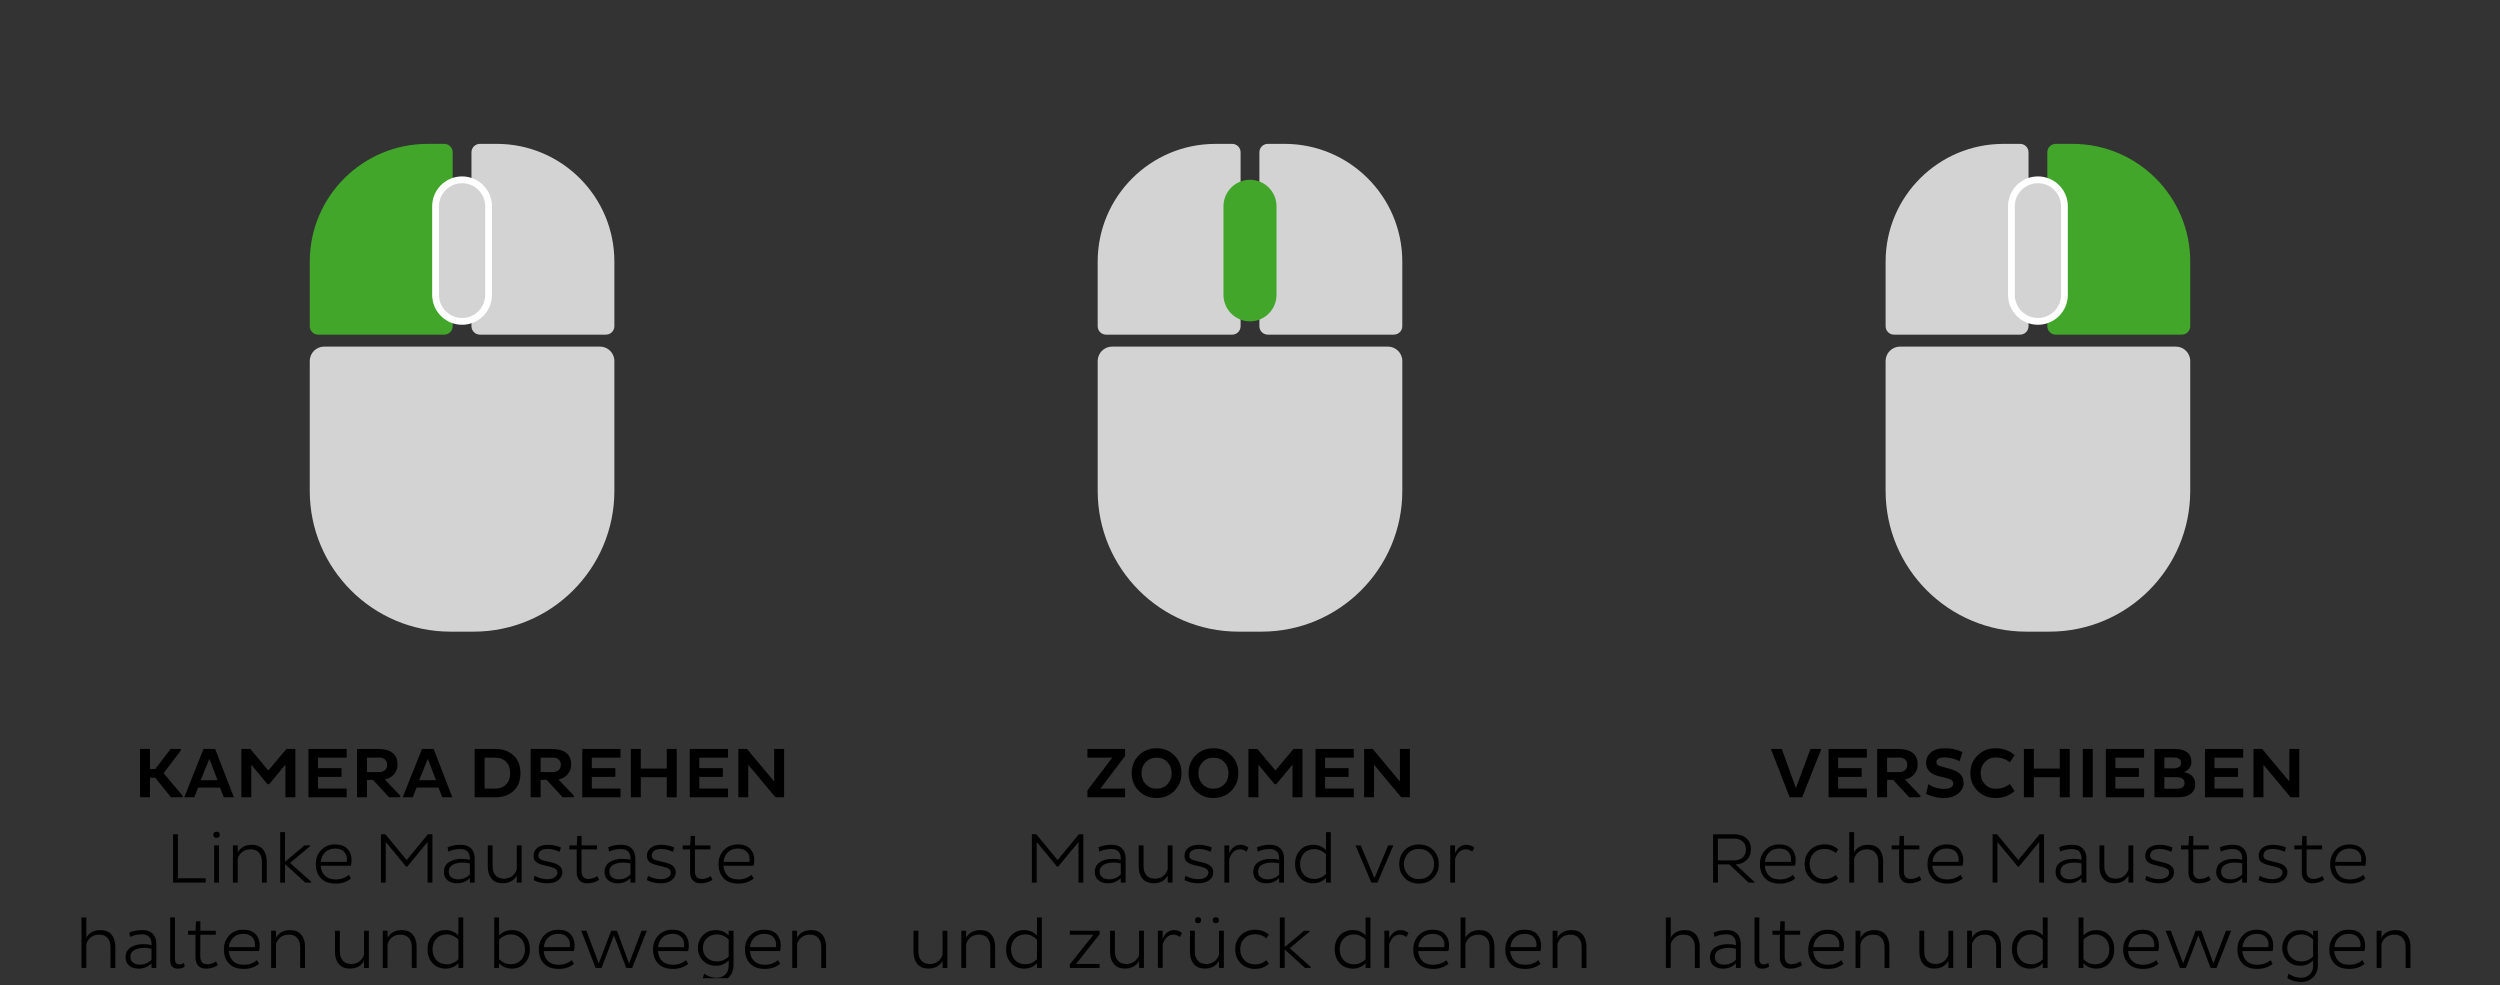 <?xml version="1.0" encoding="UTF-8"?>
<svg id="Ebene_2" data-name="Ebene 2" xmlns="http://www.w3.org/2000/svg" xmlns:xlink="http://www.w3.org/1999/xlink" viewBox="0 0 1758.33 693.06">
  <rect x="0" y="0" width="1758.33" height="693.06" fill="#333333" stroke="none"/>
  <defs>
    <style>
      .cls-1 {
        fill: none;
      }

      .cls-2 {
        clip-path: url(#clippath-1);
      }

      .cls-3 {
        clip-path: url(#clippath-3);
      }

      .cls-4 {
        clip-path: url(#clippath-2);
      }

      .cls-5 {
        fill: #41a62a;
      }

      .cls-6 {
        stroke-width: 4.78px;
      }

      .cls-6, .cls-7 {
        stroke: #fff;
        stroke-miterlimit: 10;
      }

      .cls-6, .cls-7, .cls-8 {
        fill: #d3d3d3;
      }

      .cls-7 {
        stroke-width: 4.78px;
      }

      .cls-9 {
        clip-path: url(#clippath);
      }
    </style>
    <clipPath id="clippath">
      <rect class="cls-1" width="1758.33" height="690.66"/>
    </clipPath>
    <clipPath id="clippath-1">
      <rect class="cls-1" x="1108.35" y="2.61" width="649.98" height="688.05"/>
    </clipPath>
    <clipPath id="clippath-2">
      <rect class="cls-1" width="649.98" height="688.05"/>
    </clipPath>
    <clipPath id="clippath-3">
      <rect class="cls-1" x="554.17" width="649.98" height="688.05"/>
    </clipPath>
  </defs>
  <g id="_ŽÓť_1" data-name="—ŽÓť_1">
    <g class="cls-9">
      <g class="cls-2">
        <g>
          <path d="M1258.71,560.76l-13.15-34h7.65l9.9,27.55,10.25-27.55h7.65l-13.5,34h-8.8Z"/>
          <path d="M1313.01,560.76h-26.9v-34h26.9v6.15h-20.2v7.35h16.55v6.15h-16.55v8.2h20.2v6.15Z"/>
          <path d="M1320.26,560.76v-34h14.95c4.3,0,7.63.91,10,2.72,2.37,1.82,3.55,4.59,3.55,8.33,0,2.63-.84,4.9-2.52,6.8-1.68,1.9-3.83,3.12-6.43,3.65l10.85,11.35v1.15h-7.85l-11.35-12.25h-4.2v12.25h-7ZM1335.96,532.86h-8.7v10.15h8.7c1.63,0,2.96-.45,3.97-1.35,1.02-.9,1.53-2.13,1.53-3.7s-.5-2.89-1.5-3.78c-1-.88-2.33-1.33-4-1.33Z"/>
          <path d="M1354.66,558.31l1.65-6.75c3.37,2.2,6.97,3.3,10.8,3.3,2.1,0,3.73-.32,4.9-.97,1.17-.65,1.75-1.59,1.75-2.83,0-.93-.36-1.69-1.08-2.27s-1.94-1.09-3.67-1.53l-5.6-1.4c-5.8-1.43-8.7-4.55-8.7-9.35,0-3,1.12-5.45,3.38-7.35,2.25-1.9,5.56-2.85,9.92-2.85,4.67,0,8.73.9,12.2,2.7l-2,6.4c-1.3-.77-2.92-1.41-4.88-1.93-1.95-.52-3.81-.77-5.58-.77-3.87,0-5.8,1.07-5.8,3.2,0,.87.28,1.53.85,2,.57.47,1.52.88,2.85,1.25l6.25,1.75c3.1.87,5.4,2.08,6.9,3.65,1.5,1.57,2.25,3.55,2.25,5.95,0,3.17-1.32,5.75-3.95,7.75s-6.02,3-10.15,3c-2.27,0-4.57-.31-6.9-.92s-4.13-1.29-5.4-2.03Z"/>
          <path d="M1396.04,535.91c-1.98,2.1-2.97,4.72-2.97,7.85s.99,5.75,2.97,7.85c1.98,2.1,4.53,3.15,7.62,3.15,3.77,0,7.08-1.12,9.95-3.35l3.3,4.95c-3.57,3.27-8,4.9-13.3,4.9s-9.3-1.67-12.7-5.03c-3.4-3.35-5.1-7.51-5.1-12.47s1.7-9.12,5.1-12.47c3.4-3.35,7.63-5.03,12.7-5.03s9.73,1.63,13.3,4.9l-3.3,4.95c-2.87-2.23-6.18-3.35-9.95-3.35-3.1,0-5.64,1.05-7.62,3.15Z"/>
          <path d="M1448.71,560.76v-14.1h-18.25v14.1h-7v-34h7v13.8h18.25v-13.8h7v34h-7Z"/>
          <path d="M1464.91,560.76v-34h7v34h-7Z"/>
          <path d="M1508.01,560.76h-26.9v-34h26.9v6.15h-20.2v7.35h16.55v6.15h-16.55v8.2h20.2v6.15Z"/>
          <path d="M1515.26,560.76v-34h14.2c3.8,0,6.72.75,8.75,2.25s3.05,3.77,3.05,6.8c0,3.5-1.75,5.92-5.25,7.25,5.3,1.03,7.95,3.9,7.95,8.6,0,2.83-1.05,5.06-3.15,6.67-2.1,1.62-5.12,2.42-9.05,2.42h-16.5ZM1522.26,540.41h6.05c3.8,0,5.7-1.27,5.7-3.8,0-1.4-.46-2.39-1.38-2.97-.92-.58-2.31-.88-4.18-.88h-6.2v7.65ZM1522.26,554.76h8.5c3.8,0,5.7-1.33,5.7-4,0-1.5-.52-2.58-1.57-3.22-1.05-.65-2.62-.98-4.73-.98h-7.9v8.2Z"/>
          <path d="M1577.71,560.76h-26.9v-34h26.9v6.15h-20.2v7.35h16.55v6.15h-16.55v8.2h20.2v6.15Z"/>
          <path d="M1611.06,560.76l-19.1-22.85v22.85h-7v-34h6.1l19.1,22.9v-22.9h7v34h-6.1Z"/>
          <path d="M1204.87,620.76v-34h14.6c3.57,0,6.46.9,8.67,2.7s3.33,4.47,3.33,8c0,3.1-1.03,5.6-3.08,7.5-2.05,1.9-4.61,2.9-7.67,3l13.2,12.3v.5h-4.15l-13.5-12.8h-8v12.8h-3.4ZM1219.76,589.81h-11.5v15.35h11.5c2.33,0,4.28-.68,5.85-2.03,1.57-1.35,2.35-3.21,2.35-5.58,0-2.53-.78-4.46-2.33-5.77s-3.51-1.98-5.88-1.98Z"/>
          <path d="M1261.12,615.36l1.45,2.55c-2.97,2.37-6.53,3.55-10.7,3.55-4.67,0-8.18-1.28-10.53-3.83s-3.53-5.84-3.53-9.88,1.25-7.18,3.75-9.85,5.8-4,9.9-4c3.77,0,6.62,1.02,8.58,3.07,1.95,2.05,2.92,4.66,2.92,7.83,0,1.6-.15,2.97-.45,4.1h-21.25c.2,2.9,1.18,5.23,2.95,7,1.77,1.77,4.35,2.65,7.75,2.65s6.38-1.07,9.15-3.2ZM1259.56,606.16c.1-1.1.15-1.72.15-1.85,0-2.13-.7-3.92-2.1-5.35-1.4-1.43-3.47-2.15-6.2-2.15-2.97,0-5.34.9-7.12,2.7-1.78,1.8-2.76,4.02-2.92,6.65h18.2Z"/>
          <path d="M1273.16,617.54c-2.6-2.62-3.9-5.91-3.9-9.88s1.3-7.25,3.9-9.85c2.6-2.6,5.93-3.9,10-3.9s7.12,1.18,9.75,3.55l-1.75,2.55c-2.13-1.97-4.75-2.95-7.85-2.95s-5.67,1-7.62,3-2.92,4.53-2.92,7.6.97,5.61,2.92,7.62,4.49,3.02,7.62,3.02,5.72-.98,7.85-2.95l1.75,2.55c-2.63,2.37-5.88,3.55-9.75,3.55-4.07,0-7.4-1.31-10-3.92Z"/>
          <path d="M1300.66,585.26h3.4v14.2c2.03-3.53,5.35-5.3,9.95-5.3,3.4,0,5.99,1.07,7.78,3.2,1.78,2.13,2.67,4.92,2.67,8.35v15.05h-3.4v-14.6c0-2.67-.67-4.8-2.02-6.4-1.35-1.6-3.34-2.4-5.98-2.4-2.3,0-4.24.62-5.82,1.88-1.58,1.25-2.64,2.83-3.18,4.73v16.8h-3.4v-35.5Z"/>
          <path d="M1336.06,587.96h3.05v6.65h10.85v2.8h-10.9v15.3c0,3.67,1.63,5.5,4.9,5.5,1,0,2.08-.19,3.25-.58,1.17-.38,2.15-.88,2.95-1.47l1.2,2.7c-2.47,1.6-5.25,2.4-8.35,2.4-2.33,0-4.14-.68-5.42-2.05-1.28-1.37-1.92-3.33-1.92-5.9v-15.9h-5.2v-2.8h5.25l.35-6.65Z"/>
          <path d="M1378.96,615.36l1.45,2.55c-2.97,2.37-6.53,3.55-10.7,3.55-4.67,0-8.17-1.28-10.53-3.83-2.35-2.55-3.52-5.84-3.52-9.88s1.25-7.18,3.75-9.85,5.8-4,9.9-4c3.77,0,6.62,1.02,8.58,3.07,1.95,2.05,2.92,4.66,2.92,7.83,0,1.6-.15,2.97-.45,4.1h-21.25c.2,2.9,1.18,5.23,2.95,7s4.35,2.65,7.75,2.65,6.38-1.07,9.15-3.2ZM1377.41,606.16c.1-1.1.15-1.72.15-1.85,0-2.13-.7-3.92-2.1-5.35-1.4-1.43-3.47-2.15-6.2-2.15-2.97,0-5.34.9-7.12,2.7s-2.76,4.02-2.92,6.65h18.2Z"/>
          <path d="M1434.26,620.76v-28.55l-14.3,17.3h-.8l-14.3-17.3v28.55h-3.4v-34h3.1l15,18.15,14.95-18.15h3.15v34h-3.4Z"/>
          <path d="M1448.96,598.96l-.65-3c2.63-1.2,5.67-1.8,9.1-1.8s5.79.86,7.47,2.57c1.68,1.72,2.53,4.06,2.53,7.03v17h-3.4v-3.15c-2.5,2.43-5.5,3.65-9,3.65-2.83,0-5.08-.72-6.75-2.15-1.67-1.43-2.5-3.37-2.5-5.8,0-3.07,1.17-5.38,3.5-6.92s5.42-2.33,9.25-2.33c2,0,3.83.22,5.5.65v-.8c0-4.5-2.28-6.75-6.85-6.75-3,0-5.73.6-8.2,1.8ZM1449.16,613.01c0,1.73.61,3.08,1.83,4.03,1.22.95,2.86,1.42,4.92,1.42,3.03,0,5.73-1.12,8.1-3.35v-7.85c-1.53-.4-3.17-.6-4.9-.6-3,0-5.41.52-7.23,1.57-1.82,1.05-2.72,2.64-2.72,4.78Z"/>
          <path d="M1500.41,620.76h-3.4v-4.9c-2.07,3.57-5.38,5.35-9.95,5.35-3.4,0-5.99-1.07-7.77-3.2-1.78-2.13-2.68-4.92-2.68-8.35v-15.05h3.4v14.6c0,2.67.67,4.8,2.03,6.4,1.35,1.6,3.34,2.4,5.97,2.4,2.3,0,4.24-.62,5.83-1.88,1.58-1.25,2.64-2.83,3.17-4.72v-16.8h3.4v26.15Z"/>
          <path d="M1528.06,596.11l-.9,3c-2.67-1.33-5.45-2-8.35-2-2.13,0-3.77.41-4.9,1.23-1.13.82-1.7,1.96-1.7,3.42,0,1.1.37,1.9,1.1,2.4s2.05.97,3.95,1.4l4.3,1.05c2.57.6,4.46,1.45,5.67,2.55,1.22,1.1,1.83,2.53,1.83,4.3,0,2.3-.95,4.17-2.85,5.62-1.9,1.45-4.45,2.17-7.65,2.17-3.57,0-6.82-.75-9.75-2.25l.75-3c3,1.57,5.95,2.35,8.85,2.35,2.2,0,3.95-.43,5.25-1.3,1.3-.87,1.95-1.98,1.95-3.35,0-1.07-.43-1.92-1.3-2.55-.87-.63-2.18-1.15-3.95-1.55l-4.25-1.05c-2.57-.6-4.42-1.39-5.57-2.38-1.15-.98-1.73-2.39-1.73-4.22,0-2.37.9-4.26,2.7-5.67s4.32-2.12,7.55-2.12c1.53,0,3.16.2,4.88.6s3.09.85,4.12,1.35Z"/>
          <path d="M1539.56,587.96h3.05v6.65h10.85v2.8h-10.9v15.3c0,3.67,1.63,5.5,4.9,5.5,1,0,2.08-.19,3.25-.58,1.17-.38,2.15-.88,2.95-1.47l1.2,2.7c-2.47,1.6-5.25,2.4-8.35,2.4-2.33,0-4.14-.68-5.42-2.05-1.28-1.37-1.92-3.33-1.92-5.9v-15.9h-5.2v-2.8h5.25l.35-6.65Z"/>
          <path d="M1561.96,598.96l-.65-3c2.63-1.2,5.67-1.8,9.1-1.8s5.79.86,7.47,2.57c1.68,1.72,2.53,4.06,2.53,7.03v17h-3.4v-3.15c-2.5,2.43-5.5,3.65-9,3.65-2.83,0-5.08-.72-6.75-2.15-1.67-1.43-2.5-3.37-2.5-5.8,0-3.07,1.17-5.38,3.5-6.92s5.42-2.33,9.25-2.33c2,0,3.83.22,5.5.65v-.8c0-4.5-2.28-6.75-6.85-6.75-3,0-5.73.6-8.2,1.8ZM1562.16,613.01c0,1.73.61,3.08,1.83,4.03,1.22.95,2.86,1.42,4.92,1.42,3.03,0,5.73-1.12,8.1-3.35v-7.85c-1.53-.4-3.17-.6-4.9-.6-3,0-5.41.52-7.23,1.57-1.82,1.05-2.72,2.64-2.72,4.78Z"/>
          <path d="M1607.81,596.11l-.9,3c-2.67-1.33-5.45-2-8.35-2-2.13,0-3.77.41-4.9,1.23-1.13.82-1.7,1.96-1.7,3.42,0,1.1.37,1.9,1.1,2.4.73.5,2.05.97,3.95,1.4l4.3,1.05c2.57.6,4.46,1.45,5.67,2.55,1.22,1.1,1.83,2.53,1.83,4.3,0,2.3-.95,4.17-2.85,5.62-1.9,1.45-4.45,2.17-7.65,2.17-3.57,0-6.82-.75-9.75-2.25l.75-3c3,1.57,5.95,2.35,8.85,2.35,2.2,0,3.95-.43,5.25-1.3,1.3-.87,1.95-1.98,1.95-3.35,0-1.07-.43-1.92-1.3-2.55-.87-.63-2.18-1.15-3.95-1.55l-4.25-1.05c-2.57-.6-4.42-1.39-5.58-2.38-1.15-.98-1.72-2.39-1.72-4.22,0-2.37.9-4.26,2.7-5.67,1.8-1.42,4.32-2.12,7.55-2.12,1.53,0,3.16.2,4.88.6,1.72.4,3.09.85,4.12,1.35Z"/>
          <path d="M1619.31,587.96h3.05v6.65h10.85v2.8h-10.9v15.3c0,3.67,1.63,5.5,4.9,5.5,1,0,2.08-.19,3.25-.58,1.17-.38,2.15-.88,2.95-1.47l1.2,2.7c-2.47,1.6-5.25,2.4-8.35,2.4-2.33,0-4.14-.68-5.42-2.05-1.28-1.37-1.92-3.33-1.92-5.9v-15.9h-5.2v-2.8h5.25l.35-6.65Z"/>
          <path d="M1662.21,615.36l1.45,2.55c-2.97,2.37-6.53,3.55-10.7,3.55-4.67,0-8.17-1.28-10.53-3.83-2.35-2.55-3.52-5.84-3.52-9.88s1.25-7.18,3.75-9.85,5.8-4,9.9-4c3.77,0,6.62,1.02,8.58,3.07,1.95,2.05,2.92,4.66,2.92,7.83,0,1.6-.15,2.97-.45,4.1h-21.25c.2,2.9,1.18,5.23,2.95,7s4.35,2.65,7.75,2.65,6.38-1.07,9.15-3.2ZM1660.66,606.16c.1-1.1.15-1.72.15-1.85,0-2.13-.7-3.92-2.1-5.35-1.4-1.43-3.47-2.15-6.2-2.15-2.97,0-5.34.9-7.12,2.7s-2.76,4.02-2.92,6.65h18.2Z"/>
          <path d="M1171.66,645.26h3.4v14.2c2.03-3.53,5.35-5.3,9.95-5.3,3.4,0,5.99,1.07,7.77,3.2,1.78,2.13,2.68,4.92,2.68,8.35v15.05h-3.4v-14.6c0-2.67-.67-4.8-2.03-6.4-1.35-1.6-3.34-2.4-5.97-2.4-2.3,0-4.24.62-5.83,1.88s-2.64,2.83-3.17,4.73v16.8h-3.4v-35.5Z"/>
          <path d="M1205.87,658.96l-.65-3c2.63-1.2,5.67-1.8,9.1-1.8s5.79.86,7.48,2.57c1.68,1.72,2.52,4.06,2.52,7.03v17h-3.4v-3.15c-2.5,2.43-5.5,3.65-9,3.65-2.83,0-5.08-.72-6.75-2.15-1.67-1.43-2.5-3.37-2.5-5.8,0-3.07,1.17-5.38,3.5-6.92,2.33-1.55,5.42-2.33,9.25-2.33,2,0,3.83.22,5.5.65v-.8c0-4.5-2.28-6.75-6.85-6.75-3,0-5.73.6-8.2,1.8ZM1206.06,673.01c0,1.73.61,3.08,1.83,4.03,1.22.95,2.86,1.42,4.92,1.42,3.03,0,5.73-1.12,8.1-3.35v-7.85c-1.53-.4-3.17-.6-4.9-.6-3,0-5.41.52-7.22,1.57-1.82,1.05-2.73,2.64-2.73,4.78Z"/>
          <path d="M1234.01,645.26h3.4v29.4c0,2.43,1.03,3.65,3.1,3.65,1.03,0,2.12-.37,3.25-1.1l.45,2.75c-1.37.87-2.97,1.3-4.8,1.3-3.6,0-5.4-1.97-5.4-5.9v-30.1Z"/>
          <path d="M1252.21,647.96h3.05v6.65h10.85v2.8h-10.9v15.3c0,3.67,1.63,5.5,4.9,5.5,1,0,2.08-.19,3.25-.58,1.17-.38,2.15-.88,2.95-1.47l1.2,2.7c-2.47,1.6-5.25,2.4-8.35,2.4-2.33,0-4.14-.68-5.42-2.05-1.28-1.37-1.92-3.33-1.92-5.9v-15.9h-5.2v-2.8h5.25l.35-6.65Z"/>
          <path d="M1295.11,675.36l1.45,2.55c-2.97,2.37-6.53,3.55-10.7,3.55-4.67,0-8.18-1.28-10.53-3.83s-3.53-5.84-3.53-9.88,1.25-7.18,3.75-9.85,5.8-4,9.9-4c3.77,0,6.62,1.02,8.58,3.07,1.95,2.05,2.92,4.66,2.92,7.83,0,1.6-.15,2.97-.45,4.1h-21.25c.2,2.9,1.18,5.23,2.95,7,1.77,1.77,4.35,2.65,7.75,2.65s6.38-1.07,9.15-3.2ZM1293.56,666.16c.1-1.1.15-1.72.15-1.85,0-2.13-.7-3.92-2.1-5.35-1.4-1.43-3.47-2.15-6.2-2.15-2.97,0-5.34.9-7.12,2.7-1.78,1.8-2.76,4.02-2.92,6.65h18.2Z"/>
          <path d="M1305.06,654.61h3.4v4.9c2.07-3.57,5.38-5.35,9.95-5.35,3.4,0,5.99,1.07,7.77,3.2,1.78,2.13,2.68,4.92,2.68,8.35v15.05h-3.4v-14.6c0-2.63-.67-4.76-2-6.38-1.33-1.62-3.32-2.43-5.95-2.43-2.33,0-4.29.62-5.88,1.88s-2.64,2.83-3.17,4.73v16.8h-3.4v-26.15Z"/>
          <path d="M1373.76,680.76h-3.4v-4.9c-2.07,3.57-5.38,5.35-9.95,5.35-3.4,0-5.99-1.07-7.77-3.2-1.78-2.13-2.68-4.92-2.68-8.35v-15.05h3.4v14.6c0,2.67.67,4.8,2.03,6.4,1.35,1.6,3.34,2.4,5.97,2.4,2.3,0,4.24-.62,5.83-1.88,1.58-1.25,2.64-2.83,3.17-4.72v-16.8h3.4v26.15Z"/>
          <path d="M1383.56,654.61h3.4v4.9c2.07-3.57,5.38-5.35,9.95-5.35,3.4,0,5.99,1.07,7.77,3.2,1.78,2.13,2.68,4.92,2.68,8.35v15.05h-3.4v-14.6c0-2.63-.67-4.76-2-6.38-1.33-1.62-3.32-2.43-5.95-2.43-2.33,0-4.29.62-5.88,1.88s-2.64,2.83-3.17,4.73v16.8h-3.4v-26.15Z"/>
          <path d="M1415.06,667.66c0-3.97,1.17-7.21,3.52-9.73,2.35-2.52,5.44-3.77,9.28-3.77,3.47,0,6.43,1.23,8.9,3.7v-12.6h3.4v35.5h-3.4v-3.3c-2.4,2.53-5.37,3.8-8.9,3.8-3.83,0-6.92-1.27-9.28-3.8-2.35-2.53-3.52-5.8-3.52-9.8ZM1418.56,667.66c0,3.13.92,5.67,2.77,7.62,1.85,1.95,4.29,2.92,7.33,2.92,1.63,0,3.17-.34,4.62-1.03,1.45-.68,2.61-1.52,3.48-2.52v-13.75c-.93-1.03-2.12-1.91-3.55-2.62s-2.95-1.08-4.55-1.08c-3.03,0-5.47.97-7.33,2.9-1.85,1.93-2.77,4.45-2.77,7.55Z"/>
          <path d="M1487.01,667.66c0,4-1.17,7.27-3.53,9.8-2.35,2.53-5.42,3.8-9.22,3.8-3.53,0-6.5-1.27-8.9-3.8v3.3h-3.4v-35.5h3.4v12.6c2.47-2.47,5.43-3.7,8.9-3.7,3.83,0,6.92,1.26,9.25,3.77,2.33,2.52,3.5,5.76,3.5,9.73ZM1483.56,667.66c0-3.1-.92-5.62-2.77-7.55-1.85-1.93-4.29-2.9-7.33-2.9-1.6,0-3.12.36-4.55,1.08-1.43.72-2.62,1.57-3.55,2.57v13.8c.9.97,2.07,1.8,3.5,2.5,1.43.7,2.97,1.05,4.6,1.05,3.03,0,5.47-.98,7.33-2.92,1.85-1.95,2.77-4.49,2.77-7.62Z"/>
          <path d="M1516.61,675.36l1.45,2.55c-2.97,2.37-6.53,3.55-10.7,3.55-4.67,0-8.18-1.28-10.53-3.83s-3.53-5.84-3.53-9.88,1.25-7.18,3.75-9.85,5.8-4,9.9-4c3.77,0,6.62,1.02,8.58,3.07,1.95,2.05,2.92,4.66,2.92,7.83,0,1.6-.15,2.97-.45,4.1h-21.25c.2,2.9,1.18,5.23,2.95,7,1.77,1.77,4.35,2.65,7.75,2.65s6.38-1.07,9.15-3.2ZM1515.06,666.16c.1-1.1.15-1.72.15-1.85,0-2.13-.7-3.92-2.1-5.35-1.4-1.43-3.47-2.15-6.2-2.15-2.97,0-5.34.9-7.12,2.7-1.78,1.8-2.76,4.02-2.92,6.65h18.2Z"/>
          <path d="M1565.61,654.61h3.65l-10.3,26.15h-4.2l-8.6-22.85-8.7,22.85h-4.2l-10.1-26.15h3.65l8.65,23,8.75-23h4.05l8.5,23,8.85-23Z"/>
          <path d="M1596.96,675.36l1.45,2.55c-2.97,2.37-6.53,3.55-10.7,3.55-4.67,0-8.17-1.28-10.53-3.83-2.35-2.55-3.52-5.84-3.52-9.88s1.25-7.18,3.75-9.85,5.8-4,9.9-4c3.77,0,6.62,1.02,8.58,3.07,1.95,2.05,2.92,4.66,2.92,7.83,0,1.6-.15,2.97-.45,4.1h-21.25c.2,2.9,1.18,5.23,2.95,7s4.35,2.65,7.75,2.65,6.38-1.07,9.15-3.2ZM1595.41,666.16c.1-1.1.15-1.72.15-1.85,0-2.13-.7-3.92-2.1-5.35-1.4-1.43-3.47-2.15-6.2-2.15-2.97,0-5.34.9-7.12,2.7s-2.76,4.02-2.92,6.65h18.2Z"/>
          <path d="M1605.21,666.76c0-3.57,1.19-6.56,3.57-8.97s5.46-3.62,9.23-3.62c3.5,0,6.45,1.27,8.85,3.8v-3.35h3.4v23.85c0,3.8-1.14,6.78-3.42,8.95-2.28,2.17-5.11,3.25-8.48,3.25-.7,0-1.38-.03-2.02-.1-.65-.07-1.27-.17-1.85-.33-.58-.15-1.09-.28-1.52-.4-.43-.12-.9-.29-1.4-.53s-.87-.4-1.1-.5c-.23-.1-.57-.27-1-.52-.43-.25-.68-.39-.75-.43l.85-3c2.9,1.9,5.83,2.85,8.8,2.85,2.4,0,4.42-.75,6.05-2.25s2.45-3.63,2.45-6.4v-3.6c-2.47,2.53-5.42,3.8-8.85,3.8-3.77,0-6.84-1.21-9.23-3.62-2.38-2.42-3.57-5.38-3.57-8.88ZM1608.71,666.76c0,2.7.92,4.95,2.77,6.75,1.85,1.8,4.28,2.7,7.28,2.7,1.63,0,3.17-.33,4.6-1,1.43-.67,2.6-1.5,3.5-2.5v-11.9c-.9-1-2.07-1.85-3.5-2.55-1.43-.7-2.97-1.05-4.6-1.05-3,0-5.42.91-7.28,2.72-1.85,1.82-2.77,4.09-2.77,6.83Z"/>
          <path d="M1661.61,675.36l1.45,2.55c-2.97,2.37-6.53,3.55-10.7,3.55-4.67,0-8.17-1.28-10.53-3.83-2.35-2.55-3.52-5.84-3.52-9.88s1.25-7.18,3.75-9.85,5.8-4,9.9-4c3.77,0,6.62,1.02,8.58,3.07,1.95,2.05,2.92,4.66,2.92,7.83,0,1.6-.15,2.97-.45,4.1h-21.25c.2,2.9,1.18,5.23,2.95,7s4.35,2.65,7.75,2.65,6.38-1.07,9.15-3.2ZM1660.06,666.16c.1-1.1.15-1.72.15-1.85,0-2.13-.7-3.92-2.1-5.35-1.4-1.43-3.47-2.15-6.2-2.15-2.97,0-5.34.9-7.12,2.7s-2.76,4.02-2.92,6.65h18.2Z"/>
          <path d="M1671.56,654.61h3.4v4.9c2.07-3.57,5.38-5.35,9.95-5.35,3.4,0,5.99,1.07,7.78,3.2,1.78,2.13,2.67,4.92,2.67,8.35v15.05h-3.4v-14.6c0-2.63-.67-4.76-2-6.38s-3.32-2.43-5.95-2.43c-2.33,0-4.29.62-5.88,1.88s-2.64,2.83-3.17,4.73v16.8h-3.4v-26.15Z"/>
        </g>
        <g>
          <path class="cls-8" d="M1336.34,243.78h193.99c5.59,0,10.13,4.54,10.13,10.13v91.36c0,54.63-44.36,98.99-98.99,98.99h-16.27c-54.63,0-98.99-44.36-98.99-98.99v-91.36c0-5.59,4.54-10.13,10.13-10.13Z"/>
          <path class="cls-8" d="M1409.03,101.19h11.79c3.26,0,5.91,2.65,5.91,5.91v122.36c0,3.26-2.65,5.91-5.91,5.91h-88.7c-3.26,0-5.91-2.65-5.91-5.91v-45.45c0-45.71,37.11-82.81,82.81-82.81Z"/>
          <path class="cls-5" d="M1445.85,101.19h88.7c3.26,0,5.91,2.65,5.91,5.91v122.36c0,3.26-2.65,5.91-5.91,5.91h-11.79c-45.71,0-82.81-37.11-82.81-82.81v-45.45c0-3.26,2.65-5.91,5.91-5.91Z" transform="translate(2980.41 336.55) rotate(180)"/>
          <path class="cls-7" d="M1433.34,126.46h0c10.29,0,18.65,8.35,18.65,18.65v62.27c0,10.29-8.35,18.65-18.65,18.65h0c-10.29,0-18.65-8.35-18.65-18.65v-62.27c0-10.29,8.35-18.65,18.65-18.65Z"/>
        </g>
      </g>
      <g class="cls-4">
        <g>
          <path d="M98.49,560.76v-34h7v14.15h3.7l10.75-14.15h7.25v1.05l-12.15,16,13.45,15.95v1h-8.2l-11.15-13.75h-3.65v13.75h-7Z"/>
          <path d="M129.59,560.76l13.55-34h8.2l13.15,34h-7.1l-2.6-6.8h-15.45l-2.65,6.8h-7.1ZM147.24,533.71l-6.1,15.05h11.9l-5.8-15.05Z"/>
          <path d="M200.74,560.76v-22.95l-11.4,13.7h-1.25l-11.35-13.7v22.95h-7v-34h6.3l12.7,15.15,12.7-15.15h6.3v34h-7Z"/>
          <path d="M243.84,560.76h-26.9v-34h26.9v6.15h-20.2v7.35h16.55v6.15h-16.55v8.2h20.2v6.15Z"/>
          <path d="M251.09,560.76v-34h14.95c4.3,0,7.63.91,10,2.72,2.37,1.82,3.55,4.59,3.55,8.33,0,2.63-.84,4.9-2.52,6.8-1.68,1.9-3.83,3.12-6.43,3.65l10.85,11.35v1.15h-7.85l-11.35-12.25h-4.2v12.25h-7ZM266.79,532.86h-8.7v10.15h8.7c1.63,0,2.96-.45,3.98-1.35,1.02-.9,1.52-2.13,1.52-3.7s-.5-2.89-1.5-3.78c-1-.88-2.33-1.33-4-1.33Z"/>
          <path d="M283.24,560.76l13.55-34h8.2l13.15,34h-7.1l-2.6-6.8h-15.45l-2.65,6.8h-7.1ZM300.89,533.71l-6.1,15.05h11.9l-5.8-15.05Z"/>
          <path d="M333.84,560.76v-34h14.65c5.2.03,9.42,1.54,12.67,4.53s4.88,7.16,4.88,12.52-1.62,9.49-4.88,12.48-7.47,4.47-12.67,4.47h-14.65ZM348.19,532.86h-7.35v21.8h7.35c3.2,0,5.77-.95,7.7-2.85,1.93-1.9,2.9-4.57,2.9-8s-.97-6.16-2.9-8.08c-1.93-1.92-4.5-2.88-7.7-2.88Z"/>
          <path d="M373.24,560.76v-34h14.95c4.3,0,7.63.91,10,2.72,2.37,1.82,3.55,4.59,3.55,8.33,0,2.63-.84,4.9-2.52,6.8-1.68,1.9-3.83,3.12-6.43,3.65l10.85,11.35v1.15h-7.85l-11.35-12.25h-4.2v12.25h-7ZM388.94,532.86h-8.7v10.15h8.7c1.63,0,2.96-.45,3.98-1.35,1.02-.9,1.52-2.13,1.52-3.7s-.5-2.89-1.5-3.78c-1-.88-2.33-1.33-4-1.33Z"/>
          <path d="M436.44,560.76h-26.9v-34h26.9v6.15h-20.2v7.35h16.55v6.15h-16.55v8.2h20.2v6.15Z"/>
          <path d="M468.94,560.76v-14.1h-18.25v14.1h-7v-34h7v13.8h18.25v-13.8h7v34h-7Z"/>
          <path d="M512.04,560.76h-26.9v-34h26.9v6.15h-20.2v7.35h16.55v6.15h-16.55v8.2h20.2v6.15Z"/>
          <path d="M545.39,560.76l-19.1-22.85v22.85h-7v-34h6.1l19.1,22.9v-22.9h7v34h-6.1Z"/>
          <path d="M144.67,620.76h-22.95v-34h3.4v30.95h19.55v3.05Z"/>
          <path d="M150.07,587.16c0-1.43.77-2.15,2.3-2.15s2.2.72,2.2,2.15-.73,2.15-2.2,2.15-2.3-.72-2.3-2.15ZM150.62,620.76v-26.15h3.4v26.15h-3.4Z"/>
          <path d="M163.82,594.61h3.4v4.9c2.07-3.57,5.38-5.35,9.95-5.35,3.4,0,5.99,1.07,7.77,3.2,1.78,2.13,2.68,4.92,2.68,8.35v15.05h-3.4v-14.6c0-2.63-.67-4.76-2-6.38-1.33-1.62-3.32-2.43-5.95-2.43-2.33,0-4.29.62-5.88,1.88-1.58,1.25-2.64,2.83-3.18,4.73v16.8h-3.4v-26.15Z"/>
          <path d="M218.07,594.61v.55l-14.05,11.75,14.9,13.3v.55h-4.2l-14.25-13v13h-3.4v-35.5h3.4v20.85l13.7-11.5h3.9Z"/>
          <path d="M245.42,615.36l1.45,2.55c-2.97,2.37-6.53,3.55-10.7,3.55-4.67,0-8.18-1.28-10.53-3.83-2.35-2.55-3.52-5.84-3.52-9.88s1.25-7.18,3.75-9.85,5.8-4,9.9-4c3.77,0,6.62,1.02,8.58,3.07,1.95,2.05,2.92,4.66,2.92,7.83,0,1.6-.15,2.97-.45,4.1h-21.25c.2,2.9,1.18,5.23,2.95,7,1.77,1.77,4.35,2.65,7.75,2.65s6.38-1.07,9.15-3.2ZM243.87,606.16c.1-1.1.15-1.72.15-1.85,0-2.13-.7-3.92-2.1-5.35-1.4-1.43-3.47-2.15-6.2-2.15-2.97,0-5.34.9-7.12,2.7-1.78,1.8-2.76,4.02-2.92,6.65h18.2Z"/>
          <path d="M300.72,620.76v-28.55l-14.3,17.3h-.8l-14.3-17.3v28.55h-3.4v-34h3.1l15,18.15,14.95-18.15h3.15v34h-3.4Z"/>
          <path d="M315.42,598.96l-.65-3c2.63-1.2,5.67-1.8,9.1-1.8s5.79.86,7.48,2.57c1.68,1.72,2.52,4.06,2.52,7.03v17h-3.4v-3.15c-2.5,2.43-5.5,3.65-9,3.65-2.83,0-5.08-.72-6.75-2.15-1.67-1.43-2.5-3.37-2.5-5.8,0-3.07,1.17-5.38,3.5-6.92,2.33-1.55,5.42-2.33,9.25-2.33,2,0,3.83.22,5.5.65v-.8c0-4.5-2.28-6.75-6.85-6.75-3,0-5.73.6-8.2,1.8ZM315.62,613.01c0,1.73.61,3.08,1.83,4.03,1.22.95,2.86,1.42,4.92,1.42,3.03,0,5.73-1.12,8.1-3.35v-7.85c-1.53-.4-3.17-.6-4.9-.6-3,0-5.41.52-7.23,1.57-1.82,1.05-2.73,2.64-2.73,4.78Z"/>
          <path d="M366.87,620.76h-3.4v-4.9c-2.07,3.57-5.38,5.35-9.95,5.35-3.4,0-5.99-1.07-7.77-3.2-1.78-2.13-2.68-4.92-2.68-8.35v-15.05h3.4v14.6c0,2.67.67,4.8,2.02,6.4,1.35,1.6,3.34,2.4,5.98,2.4,2.3,0,4.24-.62,5.82-1.88,1.58-1.25,2.64-2.83,3.18-4.72v-16.8h3.4v26.15Z"/>
          <path d="M394.51,596.11l-.9,3c-2.67-1.33-5.45-2-8.35-2-2.13,0-3.77.41-4.9,1.23-1.13.82-1.7,1.96-1.7,3.42,0,1.1.37,1.9,1.1,2.4.73.5,2.05.97,3.95,1.4l4.3,1.05c2.57.6,4.46,1.45,5.67,2.55,1.22,1.1,1.83,2.53,1.83,4.3,0,2.3-.95,4.17-2.85,5.62s-4.45,2.17-7.65,2.17c-3.57,0-6.82-.75-9.75-2.25l.75-3c3,1.57,5.95,2.35,8.85,2.35,2.2,0,3.95-.43,5.25-1.3,1.3-.87,1.95-1.98,1.95-3.35,0-1.07-.43-1.92-1.3-2.55-.87-.63-2.18-1.15-3.95-1.55l-4.25-1.05c-2.57-.6-4.42-1.39-5.57-2.38-1.15-.98-1.73-2.39-1.73-4.22,0-2.37.9-4.26,2.7-5.67,1.8-1.42,4.32-2.12,7.55-2.12,1.53,0,3.16.2,4.88.6,1.72.4,3.09.85,4.12,1.35Z"/>
          <path d="M406.01,587.96h3.05v6.65h10.85v2.8h-10.9v15.3c0,3.67,1.63,5.5,4.9,5.5,1,0,2.08-.19,3.25-.58,1.17-.38,2.15-.88,2.95-1.47l1.2,2.7c-2.47,1.6-5.25,2.4-8.35,2.4-2.33,0-4.14-.68-5.42-2.05-1.28-1.37-1.92-3.33-1.92-5.9v-15.9h-5.2v-2.8h5.25l.35-6.65Z"/>
          <path d="M428.41,598.96l-.65-3c2.63-1.2,5.67-1.8,9.1-1.8s5.79.86,7.48,2.57c1.68,1.72,2.52,4.06,2.52,7.03v17h-3.4v-3.15c-2.5,2.43-5.5,3.65-9,3.65-2.83,0-5.08-.72-6.75-2.15-1.67-1.43-2.5-3.37-2.5-5.8,0-3.07,1.17-5.38,3.5-6.92,2.33-1.55,5.42-2.33,9.25-2.33,2,0,3.83.22,5.5.65v-.8c0-4.5-2.28-6.75-6.85-6.75-3,0-5.73.6-8.2,1.8ZM428.61,613.01c0,1.73.61,3.08,1.83,4.03,1.22.95,2.86,1.42,4.92,1.42,3.03,0,5.73-1.12,8.1-3.35v-7.85c-1.53-.4-3.17-.6-4.9-.6-3,0-5.41.52-7.23,1.57-1.82,1.05-2.73,2.64-2.73,4.78Z"/>
          <path d="M474.26,596.11l-.9,3c-2.67-1.33-5.45-2-8.35-2-2.13,0-3.77.41-4.9,1.23-1.13.82-1.7,1.96-1.7,3.42,0,1.1.37,1.9,1.1,2.4.73.5,2.05.97,3.95,1.4l4.3,1.05c2.57.6,4.46,1.45,5.67,2.55,1.22,1.1,1.83,2.53,1.83,4.3,0,2.3-.95,4.17-2.85,5.62s-4.45,2.17-7.65,2.17c-3.57,0-6.82-.75-9.75-2.25l.75-3c3,1.57,5.95,2.35,8.85,2.35,2.2,0,3.95-.43,5.25-1.3,1.3-.87,1.95-1.98,1.95-3.35,0-1.07-.43-1.92-1.3-2.55-.87-.63-2.18-1.15-3.95-1.55l-4.25-1.05c-2.57-.6-4.42-1.39-5.57-2.38-1.15-.98-1.73-2.39-1.73-4.22,0-2.37.9-4.26,2.7-5.67,1.8-1.42,4.32-2.12,7.55-2.12,1.53,0,3.16.2,4.88.6,1.72.4,3.09.85,4.12,1.35Z"/>
          <path d="M485.76,587.96h3.05v6.65h10.85v2.8h-10.9v15.3c0,3.67,1.63,5.5,4.9,5.5,1,0,2.08-.19,3.25-.58,1.17-.38,2.15-.88,2.95-1.47l1.2,2.7c-2.47,1.6-5.25,2.4-8.35,2.4-2.33,0-4.14-.68-5.42-2.05-1.28-1.37-1.92-3.33-1.92-5.9v-15.9h-5.2v-2.8h5.25l.35-6.65Z"/>
          <path d="M528.66,615.36l1.45,2.55c-2.97,2.37-6.53,3.55-10.7,3.55-4.67,0-8.18-1.28-10.53-3.83-2.35-2.55-3.52-5.84-3.52-9.88s1.25-7.18,3.75-9.85,5.8-4,9.9-4c3.77,0,6.62,1.02,8.58,3.07,1.95,2.05,2.92,4.66,2.92,7.83,0,1.6-.15,2.97-.45,4.1h-21.25c.2,2.9,1.18,5.23,2.95,7,1.77,1.77,4.35,2.65,7.75,2.65s6.38-1.07,9.15-3.2ZM527.11,606.16c.1-1.1.15-1.72.15-1.85,0-2.13-.7-3.92-2.1-5.35-1.4-1.43-3.47-2.15-6.2-2.15-2.97,0-5.34.9-7.12,2.7-1.78,1.8-2.76,4.02-2.92,6.65h18.2Z"/>
          <path d="M57.32,645.26h3.4v14.2c2.03-3.53,5.35-5.3,9.95-5.3,3.4,0,5.99,1.07,7.77,3.2,1.78,2.13,2.68,4.92,2.68,8.35v15.05h-3.4v-14.6c0-2.67-.67-4.8-2.02-6.4s-3.34-2.4-5.98-2.4c-2.3,0-4.24.62-5.82,1.88-1.58,1.25-2.64,2.83-3.18,4.73v16.8h-3.4v-35.5Z"/>
          <path d="M91.52,658.96l-.65-3c2.63-1.2,5.67-1.8,9.1-1.8s5.79.86,7.48,2.57c1.68,1.72,2.52,4.06,2.52,7.03v17h-3.4v-3.15c-2.5,2.43-5.5,3.65-9,3.65-2.83,0-5.08-.72-6.75-2.15-1.67-1.43-2.5-3.37-2.5-5.8,0-3.07,1.17-5.38,3.5-6.92,2.33-1.55,5.42-2.33,9.25-2.33,2,0,3.83.22,5.5.65v-.8c0-4.5-2.28-6.75-6.85-6.75-3,0-5.73.6-8.2,1.8ZM91.72,673.01c0,1.73.61,3.08,1.83,4.03,1.22.95,2.86,1.42,4.92,1.42,3.03,0,5.73-1.12,8.1-3.35v-7.85c-1.53-.4-3.17-.6-4.9-.6-3,0-5.41.52-7.23,1.57-1.82,1.05-2.73,2.64-2.73,4.78Z"/>
          <path d="M119.67,645.26h3.4v29.4c0,2.43,1.03,3.65,3.1,3.65,1.03,0,2.12-.37,3.25-1.1l.45,2.75c-1.37.87-2.97,1.3-4.8,1.3-3.6,0-5.4-1.97-5.4-5.9v-30.1Z"/>
          <path d="M137.87,647.96h3.05v6.65h10.85v2.8h-10.9v15.3c0,3.67,1.63,5.5,4.9,5.5,1,0,2.08-.19,3.25-.58,1.17-.38,2.15-.88,2.95-1.47l1.2,2.7c-2.47,1.6-5.25,2.4-8.35,2.4-2.33,0-4.14-.68-5.42-2.05-1.28-1.37-1.92-3.33-1.92-5.9v-15.9h-5.2v-2.8h5.25l.35-6.65Z"/>
          <path d="M180.77,675.36l1.45,2.55c-2.97,2.37-6.53,3.55-10.7,3.55-4.67,0-8.18-1.28-10.53-3.83-2.35-2.55-3.52-5.84-3.52-9.88s1.25-7.18,3.75-9.85,5.8-4,9.9-4c3.77,0,6.62,1.02,8.58,3.07,1.95,2.05,2.92,4.66,2.92,7.83,0,1.6-.15,2.97-.45,4.1h-21.25c.2,2.9,1.18,5.23,2.95,7,1.77,1.77,4.35,2.65,7.75,2.65s6.38-1.07,9.15-3.2ZM179.22,666.16c.1-1.1.15-1.72.15-1.85,0-2.13-.7-3.92-2.1-5.35-1.4-1.43-3.47-2.15-6.2-2.15-2.97,0-5.34.9-7.12,2.7-1.78,1.8-2.76,4.02-2.92,6.65h18.2Z"/>
          <path d="M190.72,654.61h3.4v4.9c2.07-3.57,5.38-5.35,9.95-5.35,3.4,0,5.99,1.07,7.77,3.2,1.78,2.13,2.68,4.92,2.68,8.35v15.05h-3.4v-14.6c0-2.63-.67-4.76-2-6.38-1.33-1.62-3.32-2.43-5.95-2.43-2.33,0-4.29.62-5.88,1.88-1.58,1.25-2.64,2.83-3.18,4.73v16.8h-3.4v-26.15Z"/>
          <path d="M259.42,680.76h-3.4v-4.9c-2.07,3.57-5.38,5.35-9.95,5.35-3.4,0-5.99-1.07-7.77-3.2-1.78-2.13-2.68-4.92-2.68-8.35v-15.05h3.4v14.6c0,2.67.67,4.8,2.02,6.4,1.35,1.6,3.34,2.4,5.98,2.4,2.3,0,4.24-.62,5.82-1.88,1.58-1.25,2.64-2.83,3.18-4.72v-16.8h3.4v26.15Z"/>
          <path d="M269.22,654.61h3.4v4.9c2.07-3.57,5.38-5.35,9.95-5.35,3.4,0,5.99,1.07,7.77,3.2,1.78,2.13,2.68,4.92,2.68,8.35v15.05h-3.4v-14.6c0-2.63-.67-4.76-2-6.38-1.33-1.62-3.32-2.43-5.95-2.43-2.33,0-4.29.62-5.88,1.88-1.58,1.25-2.64,2.83-3.18,4.73v16.8h-3.4v-26.15Z"/>
          <path d="M300.71,667.66c0-3.97,1.18-7.21,3.52-9.73,2.35-2.52,5.44-3.77,9.28-3.77,3.47,0,6.43,1.23,8.9,3.7v-12.6h3.4v35.5h-3.4v-3.3c-2.4,2.53-5.37,3.8-8.9,3.8-3.83,0-6.93-1.27-9.28-3.8-2.35-2.53-3.52-5.8-3.52-9.8ZM304.21,667.66c0,3.13.93,5.67,2.77,7.62,1.85,1.95,4.29,2.92,7.33,2.92,1.63,0,3.17-.34,4.62-1.03,1.45-.68,2.61-1.52,3.48-2.52v-13.75c-.93-1.03-2.12-1.91-3.55-2.62-1.43-.72-2.95-1.08-4.55-1.08-3.03,0-5.48.97-7.33,2.9-1.85,1.93-2.77,4.45-2.77,7.55Z"/>
          <path d="M372.66,667.66c0,4-1.18,7.27-3.53,9.8-2.35,2.53-5.42,3.8-9.22,3.8-3.53,0-6.5-1.27-8.9-3.8v3.3h-3.4v-35.5h3.4v12.6c2.47-2.47,5.43-3.7,8.9-3.7,3.83,0,6.92,1.26,9.25,3.77,2.33,2.52,3.5,5.76,3.5,9.73ZM369.21,667.66c0-3.1-.92-5.62-2.77-7.55-1.85-1.93-4.29-2.9-7.33-2.9-1.6,0-3.12.36-4.55,1.08-1.43.72-2.62,1.57-3.55,2.57v13.8c.9.97,2.07,1.8,3.5,2.5,1.43.7,2.97,1.05,4.6,1.05,3.03,0,5.48-.98,7.33-2.92,1.85-1.95,2.77-4.49,2.77-7.62Z"/>
          <path d="M402.26,675.36l1.45,2.55c-2.97,2.37-6.53,3.55-10.7,3.55-4.67,0-8.18-1.28-10.53-3.83-2.35-2.55-3.52-5.84-3.52-9.88s1.25-7.18,3.75-9.85,5.8-4,9.9-4c3.77,0,6.62,1.02,8.58,3.07,1.95,2.05,2.92,4.66,2.92,7.83,0,1.6-.15,2.97-.45,4.1h-21.25c.2,2.9,1.18,5.23,2.95,7,1.77,1.77,4.35,2.65,7.75,2.65s6.38-1.07,9.15-3.2ZM400.71,666.16c.1-1.1.15-1.72.15-1.85,0-2.13-.7-3.92-2.1-5.35-1.4-1.43-3.47-2.15-6.2-2.15-2.97,0-5.34.9-7.12,2.7-1.78,1.8-2.76,4.02-2.92,6.65h18.2Z"/>
          <path d="M451.26,654.61h3.65l-10.3,26.15h-4.2l-8.6-22.85-8.7,22.85h-4.2l-10.1-26.15h3.65l8.65,23,8.75-23h4.05l8.5,23,8.85-23Z"/>
          <path d="M482.61,675.36l1.45,2.55c-2.97,2.37-6.53,3.55-10.7,3.55-4.67,0-8.18-1.28-10.53-3.83-2.35-2.55-3.52-5.84-3.52-9.88s1.25-7.18,3.75-9.85,5.8-4,9.9-4c3.77,0,6.62,1.02,8.58,3.07,1.95,2.05,2.92,4.66,2.92,7.83,0,1.6-.15,2.97-.45,4.1h-21.25c.2,2.9,1.18,5.23,2.95,7,1.77,1.77,4.35,2.65,7.75,2.65s6.38-1.07,9.15-3.2ZM481.06,666.16c.1-1.1.15-1.72.15-1.85,0-2.13-.7-3.92-2.1-5.35-1.4-1.43-3.47-2.15-6.2-2.15-2.97,0-5.34.9-7.12,2.7-1.78,1.8-2.76,4.02-2.92,6.65h18.2Z"/>
          <path d="M490.86,666.76c0-3.57,1.19-6.56,3.57-8.97,2.38-2.42,5.46-3.62,9.23-3.62,3.5,0,6.45,1.27,8.85,3.8v-3.35h3.4v23.85c0,3.8-1.14,6.78-3.42,8.95-2.28,2.17-5.11,3.25-8.48,3.25-.7,0-1.38-.03-2.02-.1-.65-.07-1.27-.17-1.85-.33-.58-.15-1.09-.28-1.52-.4-.43-.12-.9-.29-1.4-.53s-.87-.4-1.1-.5c-.23-.1-.57-.27-1-.52-.43-.25-.68-.39-.75-.43l.85-3c2.9,1.9,5.83,2.85,8.8,2.85,2.4,0,4.42-.75,6.05-2.25,1.63-1.5,2.45-3.63,2.45-6.4v-3.6c-2.47,2.53-5.42,3.8-8.85,3.8-3.77,0-6.84-1.21-9.23-3.62-2.38-2.42-3.57-5.38-3.57-8.88ZM494.36,666.76c0,2.7.92,4.95,2.77,6.75s4.27,2.7,7.27,2.7c1.63,0,3.17-.33,4.6-1,1.43-.67,2.6-1.5,3.5-2.5v-11.9c-.9-1-2.07-1.85-3.5-2.55-1.43-.7-2.97-1.05-4.6-1.05-3,0-5.42.91-7.27,2.72-1.85,1.82-2.77,4.09-2.77,6.83Z"/>
          <path d="M547.26,675.36l1.45,2.55c-2.97,2.37-6.53,3.55-10.7,3.55-4.67,0-8.17-1.28-10.53-3.83-2.35-2.55-3.52-5.84-3.52-9.88s1.25-7.18,3.75-9.85,5.8-4,9.9-4c3.77,0,6.62,1.02,8.58,3.07,1.95,2.05,2.92,4.66,2.92,7.83,0,1.6-.15,2.97-.45,4.1h-21.25c.2,2.9,1.18,5.23,2.95,7s4.35,2.65,7.75,2.65,6.38-1.07,9.15-3.2ZM545.71,666.16c.1-1.1.15-1.72.15-1.85,0-2.13-.7-3.92-2.1-5.35-1.4-1.43-3.47-2.15-6.2-2.15-2.97,0-5.34.9-7.12,2.7s-2.76,4.02-2.92,6.65h18.2Z"/>
          <path d="M557.21,654.61h3.4v4.9c2.07-3.57,5.38-5.35,9.95-5.35,3.4,0,5.99,1.07,7.78,3.2,1.78,2.13,2.67,4.92,2.67,8.35v15.05h-3.4v-14.6c0-2.63-.67-4.76-2-6.38s-3.32-2.43-5.95-2.43c-2.33,0-4.29.62-5.88,1.88s-2.64,2.83-3.17,4.73v16.8h-3.4v-26.15Z"/>
        </g>
        <g>
          <path class="cls-8" d="M227.99,243.78h193.99c5.59,0,10.13,4.54,10.13,10.13v91.36c0,54.63-44.36,98.99-98.99,98.99h-16.27c-54.63,0-98.99-44.36-98.99-98.99v-91.36c0-5.59,4.54-10.13,10.13-10.13Z"/>
          <g>
            <path class="cls-5" d="M300.68,101.19h11.79c3.26,0,5.91,2.65,5.91,5.91v122.36c0,3.26-2.65,5.91-5.91,5.91h-88.7c-3.26,0-5.91-2.65-5.91-5.91v-45.45c0-45.71,37.11-82.81,82.81-82.81Z"/>
            <path class="cls-8" d="M337.51,101.19h88.7c3.26,0,5.91,2.65,5.91,5.91v122.36c0,3.26-2.65,5.91-5.91,5.91h-11.79c-45.71,0-82.81-37.11-82.81-82.81v-45.45c0-3.26,2.65-5.91,5.91-5.91Z" transform="translate(763.72 336.55) rotate(180)"/>
          </g>
          <path class="cls-6" d="M324.99,126.46h0c10.29,0,18.65,8.35,18.65,18.65v62.27c0,10.29-8.35,18.65-18.65,18.65h0c-10.29,0-18.65-8.35-18.65-18.65v-62.27c0-10.29,8.35-18.65,18.65-18.65Z"/>
        </g>
      </g>
      <g class="cls-3">
        <g>
          <path d="M764.81,555.86l17.5-23h-17.5v-6.1h26.5v4.9l-17.4,23h17.4v6.1h-26.5v-4.9Z"/>
          <path d="M795.96,543.81c0-5.03,1.67-9.22,5-12.55s7.48-5,12.45-5,9.22,1.67,12.55,5c3.33,3.33,5,7.52,5,12.55s-1.67,9.12-5,12.45-7.52,5-12.55,5-9.12-1.67-12.45-5c-3.33-3.33-5-7.48-5-12.45ZM802.86,543.81c0,3.1,1,5.69,3,7.78s4.53,3.12,7.6,3.12,5.64-1.04,7.62-3.12c1.98-2.08,2.97-4.67,2.97-7.78s-.99-5.73-2.97-7.8c-1.98-2.07-4.53-3.1-7.62-3.1s-5.6,1.03-7.6,3.1c-2,2.07-3,4.67-3,7.8Z"/>
          <path d="M835.96,543.81c0-5.03,1.67-9.22,5-12.55s7.48-5,12.45-5,9.22,1.67,12.55,5c3.33,3.33,5,7.52,5,12.55s-1.67,9.12-5,12.45-7.52,5-12.55,5-9.12-1.67-12.45-5c-3.33-3.33-5-7.48-5-12.45ZM842.86,543.81c0,3.1,1,5.69,3,7.78s4.53,3.12,7.6,3.12,5.64-1.04,7.62-3.12c1.98-2.08,2.97-4.67,2.97-7.78s-.99-5.73-2.97-7.8c-1.98-2.07-4.53-3.1-7.62-3.1s-5.6,1.03-7.6,3.1c-2,2.07-3,4.67-3,7.8Z"/>
          <path d="M909.06,560.76v-22.95l-11.4,13.7h-1.25l-11.35-13.7v22.95h-7v-34h6.3l12.7,15.15,12.7-15.15h6.3v34h-7Z"/>
          <path d="M952.16,560.76h-26.9v-34h26.9v6.15h-20.2v7.35h16.55v6.15h-16.55v8.2h20.2v6.15Z"/>
          <path d="M985.51,560.76l-19.1-22.85v22.85h-7v-34h6.1l19.1,22.9v-22.9h7v34h-6.1Z"/>
          <path d="M758.54,620.76v-28.55l-14.3,17.3h-.8l-14.3-17.3v28.55h-3.4v-34h3.1l15,18.15,14.95-18.15h3.15v34h-3.4Z"/>
          <path d="M773.24,598.96l-.65-3c2.63-1.2,5.67-1.8,9.1-1.8s5.79.86,7.48,2.57c1.68,1.72,2.52,4.06,2.52,7.03v17h-3.4v-3.15c-2.5,2.43-5.5,3.65-9,3.65-2.83,0-5.08-.72-6.75-2.15-1.67-1.43-2.5-3.37-2.5-5.8,0-3.07,1.17-5.38,3.5-6.92,2.33-1.55,5.42-2.33,9.25-2.33,2,0,3.83.22,5.5.65v-.8c0-4.5-2.28-6.75-6.85-6.75-3,0-5.73.6-8.2,1.8ZM773.44,613.01c0,1.73.61,3.08,1.83,4.03,1.22.95,2.86,1.42,4.92,1.42,3.03,0,5.73-1.12,8.1-3.35v-7.85c-1.53-.4-3.17-.6-4.9-.6-3,0-5.41.52-7.22,1.57-1.82,1.05-2.73,2.64-2.73,4.78Z"/>
          <path d="M824.69,620.76h-3.4v-4.9c-2.07,3.57-5.38,5.35-9.95,5.35-3.4,0-5.99-1.07-7.78-3.2-1.78-2.13-2.67-4.92-2.67-8.35v-15.05h3.4v14.6c0,2.67.67,4.8,2.02,6.4,1.35,1.6,3.34,2.4,5.98,2.4,2.3,0,4.24-.62,5.82-1.88s2.64-2.83,3.18-4.72v-16.8h3.4v26.15Z"/>
          <path d="M852.34,596.11l-.9,3c-2.67-1.33-5.45-2-8.35-2-2.13,0-3.77.41-4.9,1.23-1.13.82-1.7,1.96-1.7,3.42,0,1.1.37,1.9,1.1,2.4.73.5,2.05.97,3.95,1.4l4.3,1.05c2.57.6,4.46,1.45,5.67,2.55,1.22,1.1,1.83,2.53,1.83,4.3,0,2.3-.95,4.17-2.85,5.62-1.9,1.45-4.45,2.17-7.65,2.17-3.57,0-6.82-.75-9.75-2.25l.75-3c3,1.57,5.95,2.35,8.85,2.35,2.2,0,3.95-.43,5.25-1.3,1.3-.87,1.95-1.98,1.95-3.35,0-1.07-.43-1.92-1.3-2.55-.87-.63-2.18-1.15-3.95-1.55l-4.25-1.05c-2.57-.6-4.42-1.39-5.58-2.38-1.15-.98-1.72-2.39-1.72-4.22,0-2.37.9-4.26,2.7-5.67,1.8-1.42,4.32-2.12,7.55-2.12,1.53,0,3.16.2,4.88.6,1.72.4,3.09.85,4.12,1.35Z"/>
          <path d="M861.14,620.76v-26.15h3.4v5.55c1.8-4,4.47-6,8-6,2.03,0,3.88.67,5.55,2l-1.45,2.85c-1.4-1.1-2.92-1.65-4.55-1.65-1.8,0-3.34.62-4.62,1.85s-2.26,2.85-2.92,4.85v16.7h-3.4Z"/>
          <path d="M884.64,598.96l-.65-3c2.63-1.2,5.67-1.8,9.1-1.8s5.79.86,7.48,2.57c1.68,1.72,2.52,4.06,2.52,7.03v17h-3.4v-3.15c-2.5,2.43-5.5,3.65-9,3.65-2.83,0-5.08-.72-6.75-2.15-1.67-1.43-2.5-3.37-2.5-5.8,0-3.07,1.17-5.38,3.5-6.92,2.33-1.55,5.42-2.33,9.25-2.33,2,0,3.83.22,5.5.65v-.8c0-4.5-2.28-6.75-6.85-6.75-3,0-5.73.6-8.2,1.8ZM884.84,613.01c0,1.73.61,3.08,1.83,4.03,1.22.95,2.86,1.42,4.92,1.42,3.03,0,5.73-1.12,8.1-3.35v-7.85c-1.53-.4-3.17-.6-4.9-.6-3,0-5.41.52-7.22,1.57-1.82,1.05-2.73,2.64-2.73,4.78Z"/>
          <path d="M910.89,607.66c0-3.97,1.18-7.21,3.53-9.73,2.35-2.52,5.44-3.77,9.28-3.77,3.47,0,6.43,1.23,8.9,3.7v-12.6h3.4v35.5h-3.4v-3.3c-2.4,2.53-5.37,3.8-8.9,3.8-3.83,0-6.93-1.27-9.28-3.8s-3.53-5.8-3.53-9.8ZM914.39,607.66c0,3.13.93,5.67,2.78,7.62,1.85,1.95,4.29,2.92,7.33,2.92,1.63,0,3.17-.34,4.62-1.03,1.45-.68,2.61-1.52,3.47-2.52v-13.75c-.93-1.03-2.12-1.91-3.55-2.62-1.43-.72-2.95-1.08-4.55-1.08-3.03,0-5.48.97-7.33,2.9-1.85,1.93-2.78,4.45-2.78,7.55Z"/>
          <path d="M976.29,594.61h3.7l-11.2,26.15h-4.25l-11.15-26.15h3.65l9.65,23,9.6-23Z"/>
          <path d="M984.14,607.76c0-4,1.3-7.31,3.9-9.92,2.6-2.62,5.92-3.92,9.95-3.92s7.41,1.31,10.03,3.92c2.62,2.62,3.92,5.92,3.92,9.92s-1.31,7.2-3.92,9.8c-2.62,2.6-5.96,3.9-10.03,3.9s-7.35-1.3-9.95-3.9-3.9-5.87-3.9-9.8ZM987.44,607.76c0,3.03.99,5.55,2.97,7.55s4.51,3,7.58,3,5.69-1,7.67-3,2.98-4.52,2.98-7.55-.99-5.62-2.98-7.65c-1.98-2.03-4.54-3.05-7.67-3.05s-5.59,1.02-7.58,3.05c-1.98,2.03-2.97,4.58-2.97,7.65Z"/>
          <path d="M1019.99,620.76v-26.15h3.4v5.55c1.8-4,4.47-6,8-6,2.03,0,3.88.67,5.55,2l-1.45,2.85c-1.4-1.1-2.92-1.65-4.55-1.65-1.8,0-3.34.62-4.62,1.85-1.28,1.23-2.26,2.85-2.93,4.85v16.7h-3.4Z"/>
          <path d="M666.32,680.76h-3.4v-4.9c-2.07,3.57-5.38,5.35-9.95,5.35-3.4,0-5.99-1.07-7.77-3.2-1.78-2.13-2.68-4.92-2.68-8.35v-15.05h3.4v14.6c0,2.67.67,4.8,2.03,6.4,1.35,1.6,3.34,2.4,5.97,2.4,2.3,0,4.24-.62,5.83-1.88,1.58-1.25,2.64-2.83,3.17-4.72v-16.8h3.4v26.15Z"/>
          <path d="M676.12,654.61h3.4v4.9c2.07-3.57,5.38-5.35,9.95-5.35,3.4,0,5.99,1.07,7.77,3.2,1.78,2.13,2.68,4.92,2.68,8.35v15.05h-3.4v-14.6c0-2.63-.67-4.76-2-6.38-1.33-1.62-3.32-2.43-5.95-2.43-2.33,0-4.29.62-5.88,1.88s-2.64,2.83-3.17,4.73v16.8h-3.4v-26.15Z"/>
          <path d="M707.62,667.66c0-3.97,1.18-7.21,3.53-9.73,2.35-2.52,5.44-3.77,9.28-3.77,3.47,0,6.43,1.23,8.9,3.7v-12.6h3.4v35.5h-3.4v-3.3c-2.4,2.53-5.37,3.8-8.9,3.8-3.83,0-6.93-1.27-9.28-3.8s-3.53-5.8-3.53-9.8ZM711.12,667.66c0,3.13.93,5.67,2.78,7.62,1.85,1.95,4.29,2.92,7.33,2.92,1.63,0,3.17-.34,4.62-1.03,1.45-.68,2.61-1.52,3.47-2.52v-13.75c-.93-1.03-2.12-1.91-3.55-2.62-1.43-.72-2.95-1.08-4.55-1.08-3.03,0-5.48.97-7.33,2.9-1.85,1.93-2.78,4.45-2.78,7.55Z"/>
          <path d="M752.46,678.21l16.6-20.8h-16.6v-2.8h20.9v2.55l-16.55,20.8h16.55v2.8h-20.9v-2.55Z"/>
          <path d="M804.56,680.76h-3.4v-4.9c-2.07,3.57-5.38,5.35-9.95,5.35-3.4,0-5.99-1.07-7.78-3.2-1.78-2.13-2.67-4.92-2.67-8.35v-15.05h3.4v14.6c0,2.67.67,4.8,2.02,6.4,1.35,1.6,3.34,2.4,5.98,2.4,2.3,0,4.24-.62,5.82-1.88s2.64-2.83,3.18-4.72v-16.8h3.4v26.15Z"/>
          <path d="M814.36,680.76v-26.15h3.4v5.55c1.8-4,4.47-6,8-6,2.03,0,3.88.67,5.55,2l-1.45,2.85c-1.4-1.1-2.92-1.65-4.55-1.65-1.8,0-3.34.62-4.62,1.85-1.28,1.23-2.26,2.85-2.93,4.85v16.7h-3.4Z"/>
          <path d="M860.76,680.76h-3.4v-4.9c-2.07,3.57-5.38,5.35-9.95,5.35-3.4,0-5.99-1.07-7.77-3.2-1.78-2.13-2.68-4.92-2.68-8.35v-15.05h3.4v14.6c0,2.67.67,4.8,2.03,6.4,1.35,1.6,3.34,2.4,5.97,2.4,2.3,0,4.24-.62,5.83-1.88,1.58-1.25,2.64-2.83,3.17-4.72v-16.8h3.4v26.15ZM840.46,647.21c0-1.4.73-2.1,2.2-2.1s2.1.7,2.1,2.1-.7,2.1-2.1,2.1-2.2-.7-2.2-2.1ZM852.96,647.21c0-1.4.73-2.1,2.2-2.1s2.1.7,2.1,2.1-.7,2.1-2.1,2.1-2.2-.7-2.2-2.1Z"/>
          <path d="M872.66,677.54c-2.6-2.62-3.9-5.91-3.9-9.88s1.3-7.25,3.9-9.85,5.93-3.9,10-3.9,7.12,1.18,9.75,3.55l-1.75,2.55c-2.13-1.97-4.75-2.95-7.85-2.95s-5.67,1-7.62,3c-1.95,2-2.92,4.53-2.92,7.6s.98,5.61,2.92,7.62c1.95,2.02,4.49,3.02,7.62,3.02s5.72-.98,7.85-2.95l1.75,2.55c-2.63,2.37-5.88,3.55-9.75,3.55-4.07,0-7.4-1.31-10-3.92Z"/>
          <path d="M921.16,654.61v.55l-14.05,11.75,14.9,13.3v.55h-4.2l-14.25-13v13h-3.4v-35.5h3.4v20.85l13.7-11.5h3.9Z"/>
          <path d="M938.76,667.66c0-3.97,1.17-7.21,3.52-9.73,2.35-2.52,5.44-3.77,9.28-3.77,3.47,0,6.43,1.23,8.9,3.7v-12.6h3.4v35.5h-3.4v-3.3c-2.4,2.53-5.37,3.8-8.9,3.8-3.83,0-6.92-1.27-9.28-3.8-2.35-2.53-3.52-5.8-3.52-9.8ZM942.26,667.66c0,3.13.92,5.67,2.77,7.62,1.85,1.95,4.29,2.92,7.33,2.92,1.63,0,3.17-.34,4.62-1.03,1.45-.68,2.61-1.52,3.48-2.52v-13.75c-.93-1.03-2.12-1.91-3.55-2.62s-2.95-1.08-4.55-1.08c-3.03,0-5.47.97-7.33,2.9-1.85,1.93-2.77,4.45-2.77,7.55Z"/>
          <path d="M973.66,680.76v-26.15h3.4v5.55c1.8-4,4.47-6,8-6,2.03,0,3.88.67,5.55,2l-1.45,2.85c-1.4-1.1-2.92-1.65-4.55-1.65-1.8,0-3.34.62-4.62,1.85-1.28,1.23-2.26,2.85-2.93,4.85v16.7h-3.4Z"/>
          <path d="M1017.31,675.36l1.45,2.55c-2.97,2.37-6.53,3.55-10.7,3.55-4.67,0-8.18-1.28-10.53-3.83s-3.53-5.84-3.53-9.88,1.25-7.18,3.75-9.85,5.8-4,9.9-4c3.77,0,6.62,1.02,8.58,3.07,1.95,2.05,2.92,4.66,2.92,7.83,0,1.6-.15,2.97-.45,4.1h-21.25c.2,2.9,1.18,5.23,2.95,7,1.77,1.77,4.35,2.65,7.75,2.65s6.38-1.07,9.15-3.2ZM1015.76,666.16c.1-1.1.15-1.72.15-1.85,0-2.13-.7-3.92-2.1-5.35-1.4-1.43-3.47-2.15-6.2-2.15-2.97,0-5.34.9-7.12,2.7-1.78,1.8-2.76,4.02-2.92,6.65h18.2Z"/>
          <path d="M1027.26,645.26h3.4v14.2c2.03-3.53,5.35-5.3,9.95-5.3,3.4,0,5.99,1.07,7.78,3.2,1.78,2.13,2.67,4.92,2.67,8.35v15.05h-3.4v-14.6c0-2.67-.67-4.8-2.02-6.4-1.35-1.6-3.34-2.4-5.98-2.4-2.3,0-4.24.62-5.82,1.88-1.58,1.25-2.64,2.83-3.18,4.73v16.8h-3.4v-35.5Z"/>
          <path d="M1082.06,675.36l1.45,2.55c-2.97,2.37-6.53,3.55-10.7,3.55-4.67,0-8.17-1.28-10.53-3.83-2.35-2.55-3.52-5.84-3.52-9.88s1.25-7.18,3.75-9.85,5.8-4,9.9-4c3.77,0,6.62,1.02,8.58,3.07,1.95,2.05,2.92,4.66,2.92,7.83,0,1.6-.15,2.97-.45,4.1h-21.25c.2,2.9,1.18,5.23,2.95,7s4.35,2.65,7.75,2.65,6.38-1.07,9.15-3.2ZM1080.51,666.16c.1-1.1.15-1.72.15-1.85,0-2.13-.7-3.92-2.1-5.35-1.4-1.43-3.47-2.15-6.2-2.15-2.97,0-5.34.9-7.12,2.7s-2.76,4.02-2.92,6.65h18.2Z"/>
          <path d="M1092.01,654.61h3.4v4.9c2.07-3.57,5.38-5.35,9.95-5.35,3.4,0,5.99,1.07,7.78,3.2,1.78,2.13,2.67,4.92,2.67,8.35v15.05h-3.4v-14.6c0-2.63-.67-4.76-2-6.38s-3.32-2.43-5.95-2.43c-2.33,0-4.29.62-5.88,1.88s-2.64,2.83-3.17,4.73v16.8h-3.4v-26.15Z"/>
        </g>
        <g>
          <path class="cls-8" d="M782.17,243.78h193.99c5.59,0,10.13,4.54,10.13,10.13v91.36c0,54.63-44.36,98.99-98.99,98.99h-16.27c-54.63,0-98.99-44.36-98.99-98.99v-91.36c0-5.59,4.54-10.13,10.13-10.13Z"/>
          <path class="cls-8" d="M854.85,101.19h11.79c3.26,0,5.91,2.65,5.91,5.91v122.36c0,3.26-2.65,5.91-5.91,5.91h-88.7c-3.26,0-5.91-2.65-5.91-5.91v-45.45c0-45.71,37.11-82.81,82.81-82.81Z"/>
          <path class="cls-8" d="M891.68,101.19h88.7c3.26,0,5.91,2.65,5.91,5.91v122.36c0,3.26-2.65,5.91-5.91,5.91h-11.79c-45.71,0-82.81-37.11-82.81-82.81v-45.45c0-3.26,2.65-5.91,5.91-5.91Z" transform="translate(1872.06 336.55) rotate(180)"/>
          <path class="cls-5" d="M879.16,226.01h0c-10.3,0-18.65-8.35-18.65-18.65v-62.27c0-10.3,8.35-18.65,18.65-18.65h0c10.3,0,18.65,8.35,18.65,18.65v62.27c0,10.3-8.35,18.65-18.65,18.65Z"/>
        </g>
      </g>
    </g>
  </g>
</svg>